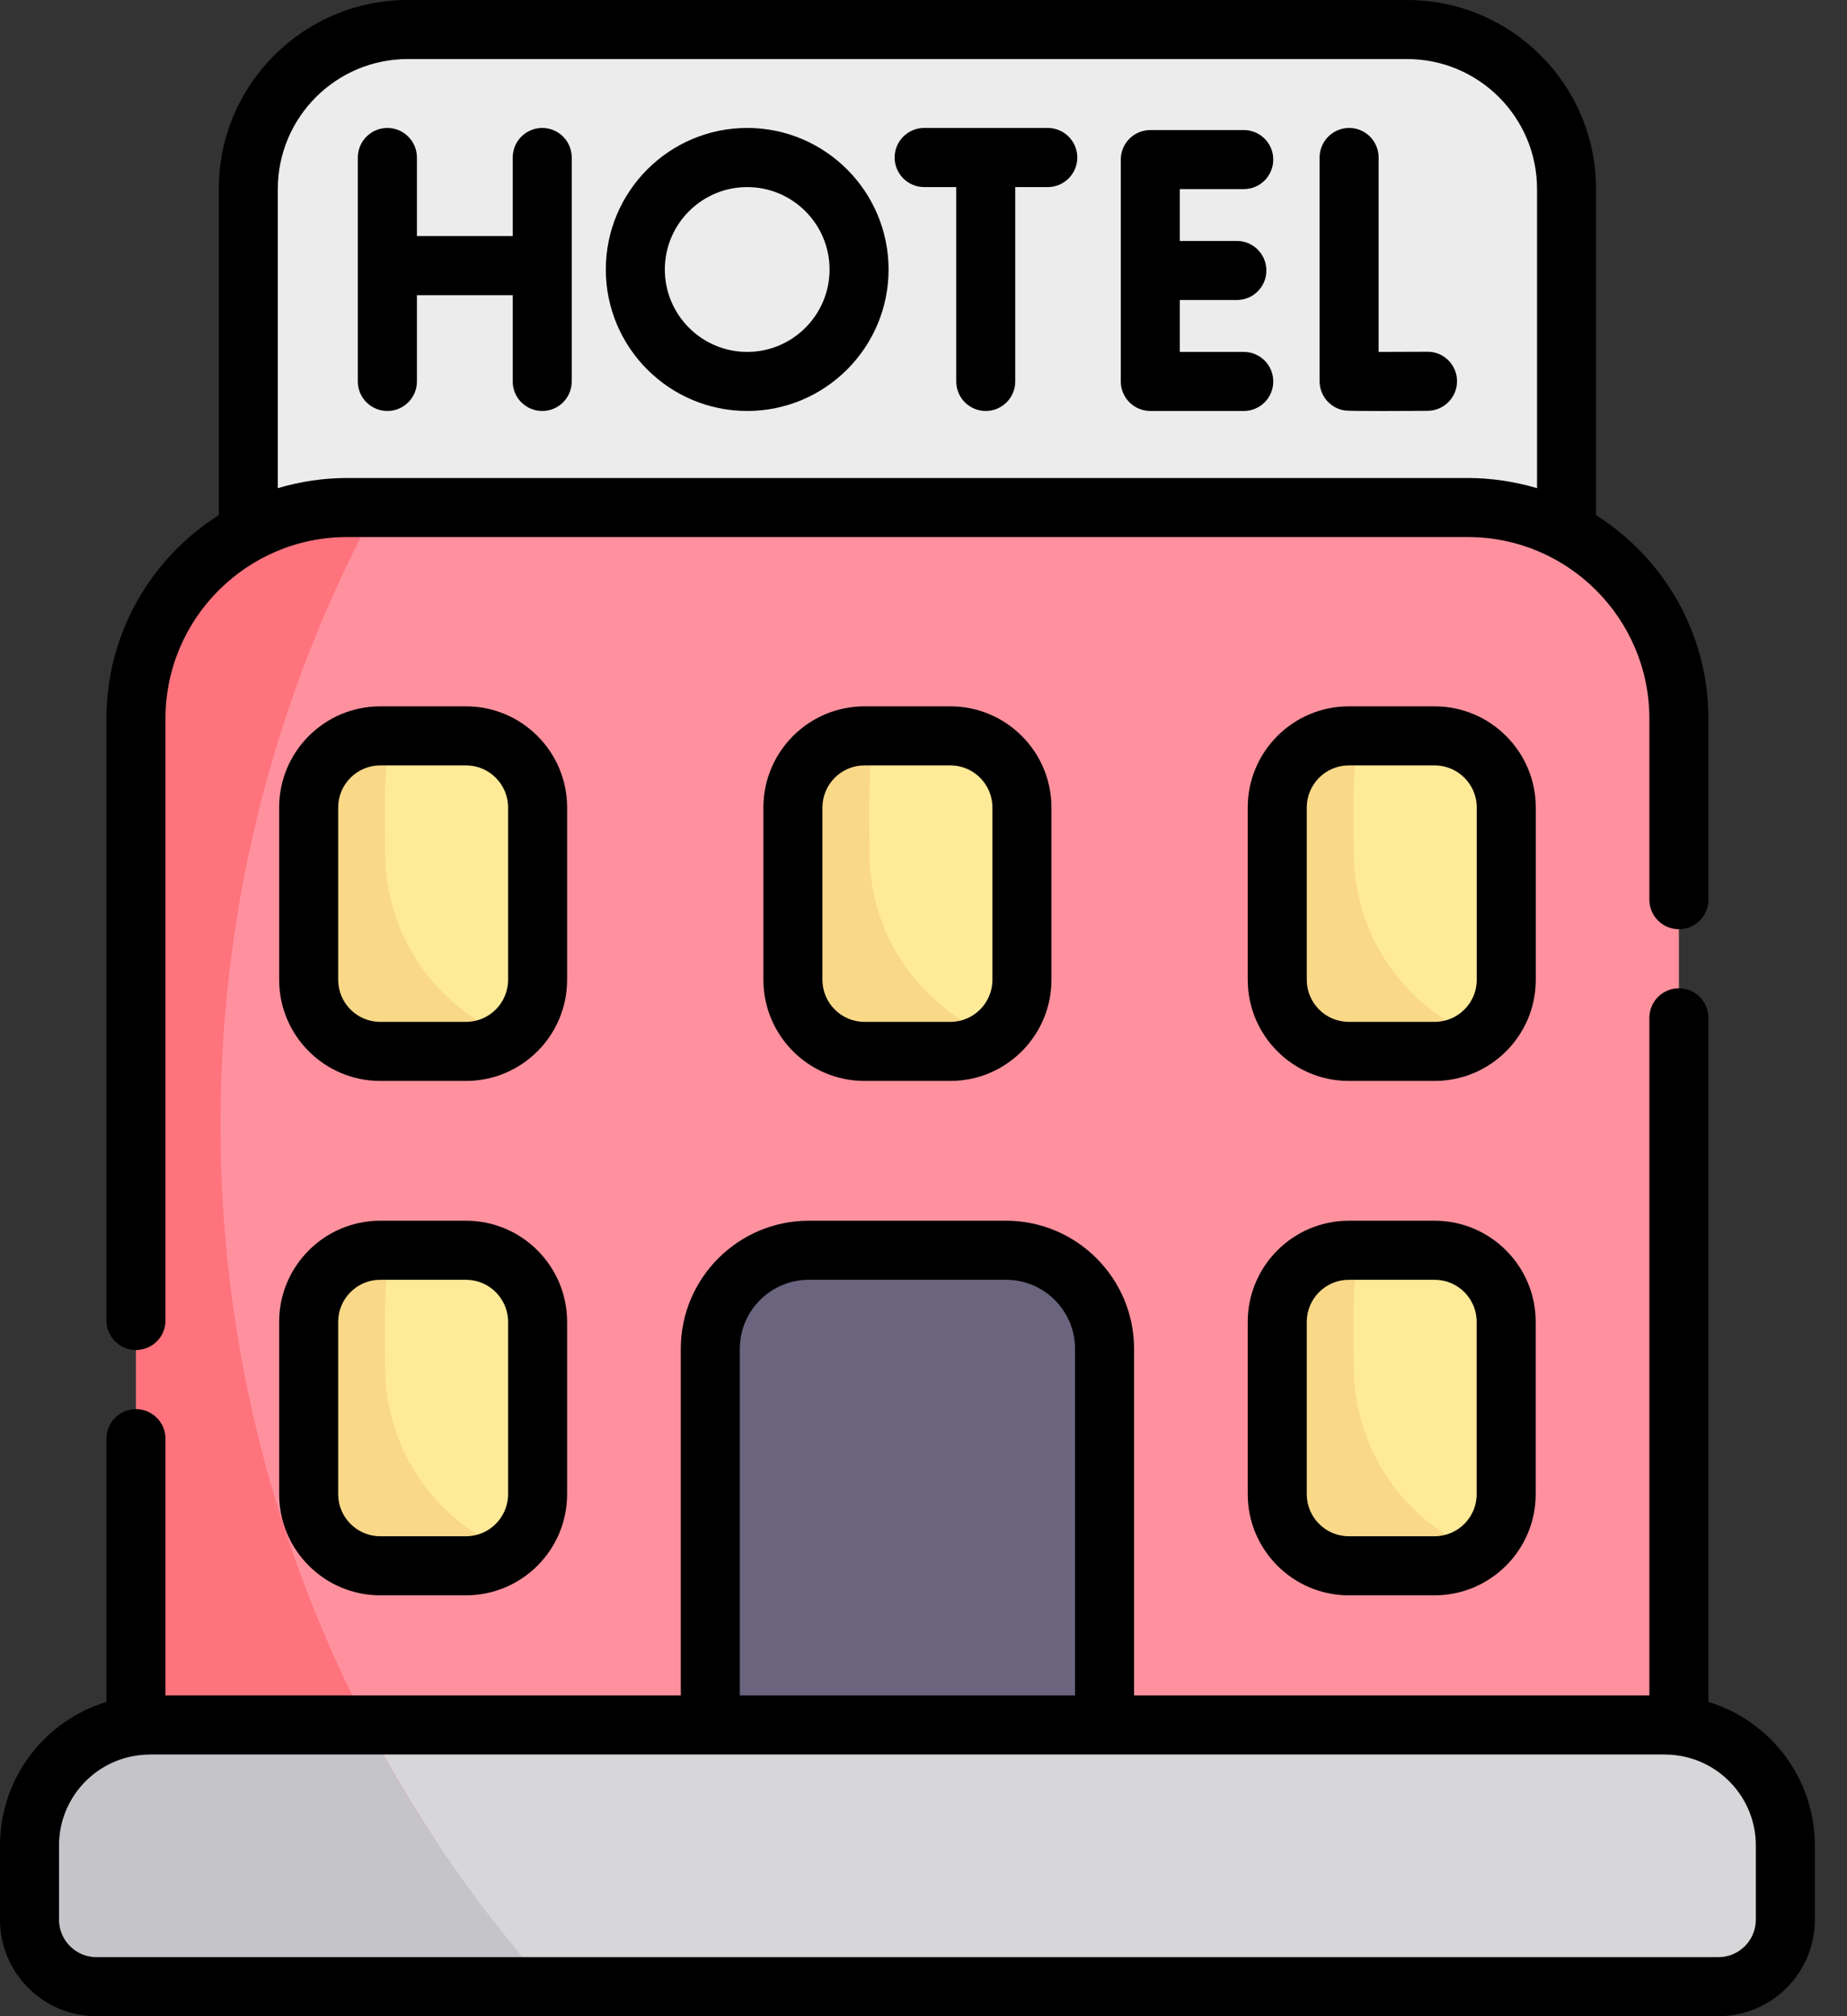 <svg width="22" height="24" viewBox="0 0 22 24" fill="none" xmlns="http://www.w3.org/2000/svg">
<rect x="0" y="0" width="22" height="24" fill="#333333" stroke="none"/>
<path d="M16.761 0.352H4.856C3.807 0.352 2.958 1.202 2.958 2.25V7.825H18.66V2.25C18.66 1.202 17.81 0.352 16.761 0.352Z" fill="#ECECEC"/>
<path d="M17.485 6.041H4.132C2.744 6.041 1.619 7.166 1.619 8.554V21.95H19.998V8.554C19.998 7.166 18.873 6.041 17.485 6.041Z" fill="#FF919E"/>
<path d="M11.983 14.883H9.634C8.986 14.883 8.461 15.408 8.461 16.056V21.95H13.157V16.056C13.157 15.408 12.631 14.883 11.983 14.883Z" fill="#6A647F"/>
<path d="M5.551 14.883H4.529C4.058 14.883 3.676 15.264 3.676 15.735V17.786C3.676 18.257 4.058 18.639 4.529 18.639H5.551C6.022 18.639 6.404 18.257 6.404 17.786V15.735C6.404 15.264 6.022 14.883 5.551 14.883Z" fill="#FFEA98"/>
<path d="M5.551 8.759H4.529C4.058 8.759 3.676 9.141 3.676 9.612V11.663C3.676 12.133 4.058 12.515 4.529 12.515H5.551C6.022 12.515 6.404 12.133 6.404 11.663V9.612C6.404 9.141 6.022 8.759 5.551 8.759Z" fill="#FFEA98"/>
<path d="M11.32 8.759H10.297C9.827 8.759 9.445 9.141 9.445 9.612V11.663C9.445 12.134 9.827 12.515 10.297 12.515H11.32C11.79 12.515 12.172 12.134 12.172 11.663V9.612C12.172 9.141 11.791 8.759 11.32 8.759Z" fill="#FFEA98"/>
<path d="M16.066 14.883H17.088C17.559 14.883 17.941 15.264 17.941 15.735V17.786C17.941 18.257 17.559 18.639 17.088 18.639H16.066C15.595 18.639 15.213 18.257 15.213 17.786V15.735C15.213 15.264 15.595 14.883 16.066 14.883Z" fill="#FFEA98"/>
<path d="M16.066 8.759H17.088C17.559 8.759 17.941 9.141 17.941 9.612V11.663C17.941 12.134 17.559 12.515 17.088 12.515H16.066C15.595 12.515 15.213 12.134 15.213 11.663V9.612C15.213 9.141 15.595 8.759 16.066 8.759Z" fill="#FFEA98"/>
<path d="M19.832 20.534H1.785C0.993 20.534 0.352 21.176 0.352 21.967V22.852C0.352 23.292 0.708 23.648 1.148 23.648H20.469C20.909 23.648 21.265 23.292 21.265 22.852V21.967C21.265 21.176 20.624 20.534 19.832 20.534Z" fill="#D7D6D9"/>
<path d="M2.626 13.388C2.626 10.729 3.299 8.226 4.483 6.041H4.132C2.744 6.041 1.619 7.166 1.619 8.554V21.95H5.215C3.58 19.499 2.626 16.555 2.626 13.388Z" fill="#FF737D"/>
<path d="M4.376 20.534H1.785C0.993 20.534 0.352 21.176 0.352 21.967V22.852C0.352 23.292 0.708 23.648 1.148 23.648H6.528C5.69 22.706 4.965 21.661 4.376 20.534Z" fill="#C5C4C9"/>
<path d="M4.587 10.148C4.587 9.687 4.564 9.198 4.645 8.759H4.529C4.058 8.759 3.676 9.141 3.676 9.612V11.663C3.676 12.133 4.058 12.515 4.529 12.515H5.551C5.744 12.515 5.922 12.45 6.065 12.342C5.199 11.99 4.587 11.14 4.587 10.148Z" fill="#F9D888"/>
<path d="M10.356 10.148C10.356 9.687 10.332 9.198 10.414 8.759H10.297C9.827 8.759 9.445 9.141 9.445 9.612V11.663C9.445 12.133 9.827 12.515 10.297 12.515H11.32C11.513 12.515 11.691 12.45 11.834 12.342C10.967 11.99 10.356 11.14 10.356 10.148Z" fill="#F9D888"/>
<path d="M16.125 10.148C16.125 9.687 16.101 9.198 16.183 8.759H16.066C15.595 8.759 15.213 9.141 15.213 9.612V11.663C15.213 12.133 15.595 12.515 16.066 12.515H17.088C17.282 12.515 17.459 12.45 17.602 12.342C16.736 11.99 16.125 11.14 16.125 10.148Z" fill="#F9D888"/>
<path d="M4.587 16.271C4.587 15.81 4.564 15.322 4.645 14.882H4.529C4.058 14.882 3.676 15.264 3.676 15.735V17.786C3.676 18.257 4.058 18.638 4.529 18.638H5.551C5.744 18.638 5.922 18.573 6.065 18.465C5.199 18.113 4.587 17.264 4.587 16.271Z" fill="#F9D888"/>
<path d="M16.125 16.271C16.125 15.81 16.101 15.322 16.183 14.882H16.066C15.595 14.882 15.213 15.264 15.213 15.735V17.786C15.213 18.257 15.595 18.638 16.066 18.638H17.088C17.282 18.638 17.459 18.573 17.602 18.465C16.736 18.113 16.125 17.264 16.125 16.271Z" fill="#F9D888"/>
<path d="M5.551 14.531H4.529C3.865 14.531 3.325 15.071 3.325 15.735V17.786C3.325 18.45 3.865 18.99 4.529 18.99H5.551C6.215 18.99 6.755 18.45 6.755 17.786V15.735C6.755 15.071 6.215 14.531 5.551 14.531ZM6.052 17.786C6.052 18.062 5.827 18.287 5.551 18.287H4.529C4.253 18.287 4.028 18.062 4.028 17.786V15.735C4.028 15.459 4.253 15.234 4.529 15.234H5.551C5.827 15.234 6.052 15.459 6.052 15.735V17.786Z" fill="black"/>
<path d="M6.755 9.612C6.755 8.948 6.215 8.408 5.551 8.408H4.529C3.865 8.408 3.325 8.948 3.325 9.612V11.663C3.325 12.327 3.865 12.867 4.529 12.867H5.551C6.215 12.867 6.755 12.327 6.755 11.663V9.612ZM6.052 11.663C6.052 11.939 5.827 12.164 5.551 12.164H4.529C4.253 12.164 4.028 11.939 4.028 11.663V9.612C4.028 9.336 4.253 9.111 4.529 9.111H5.551C5.827 9.111 6.052 9.336 6.052 9.612V11.663Z" fill="black"/>
<path d="M10.297 8.408C9.633 8.408 9.093 8.948 9.093 9.612V11.663C9.093 12.327 9.633 12.867 10.297 12.867H11.32C11.984 12.867 12.524 12.327 12.524 11.663V9.612C12.524 8.948 11.984 8.408 11.32 8.408H10.297ZM11.821 9.612V11.663C11.821 11.939 11.596 12.164 11.32 12.164H10.297C10.021 12.164 9.796 11.939 9.796 11.663V9.612C9.796 9.336 10.021 9.111 10.297 9.111H11.32C11.596 9.111 11.821 9.336 11.821 9.612Z" fill="black"/>
<path d="M17.088 14.531H16.066C15.402 14.531 14.862 15.071 14.862 15.735V17.786C14.862 18.45 15.402 18.99 16.066 18.99H17.088C17.752 18.99 18.292 18.45 18.292 17.786V15.735C18.292 15.071 17.752 14.531 17.088 14.531ZM17.589 17.786C17.589 18.062 17.364 18.287 17.088 18.287H16.066C15.79 18.287 15.565 18.062 15.565 17.786V15.735C15.565 15.459 15.79 15.234 16.066 15.234H17.088C17.365 15.234 17.589 15.459 17.589 15.735V17.786Z" fill="black"/>
<path d="M18.293 9.612C18.293 8.948 17.752 8.408 17.088 8.408H16.066C15.402 8.408 14.862 8.948 14.862 9.612V11.663C14.862 12.327 15.402 12.867 16.066 12.867H17.088C17.753 12.867 18.293 12.327 18.293 11.663V9.612ZM17.59 11.663C17.59 11.939 17.365 12.164 17.088 12.164H16.066C15.79 12.164 15.565 11.939 15.565 11.663V9.612C15.565 9.336 15.79 9.111 16.066 9.111H17.088C17.365 9.111 17.59 9.336 17.59 9.612V11.663Z" fill="black"/>
<path d="M17.001 4.187C16.824 4.188 16.602 4.189 16.421 4.189V1.875C16.421 1.681 16.264 1.523 16.07 1.523C15.876 1.523 15.718 1.681 15.718 1.875V4.538C15.718 4.709 15.842 4.856 16.01 4.885C16.085 4.898 16.848 4.891 17.005 4.89C17.199 4.889 17.356 4.73 17.355 4.536C17.354 4.342 17.195 4.184 17.001 4.187Z" fill="black"/>
<path d="M6.459 1.523C6.264 1.523 6.107 1.681 6.107 1.875V2.81H4.966V1.875C4.966 1.681 4.808 1.523 4.614 1.523C4.42 1.523 4.262 1.681 4.262 1.875V4.541C4.262 4.735 4.42 4.892 4.614 4.892C4.808 4.892 4.966 4.735 4.966 4.541V3.514H6.107V4.541C6.107 4.735 6.264 4.892 6.459 4.892C6.653 4.892 6.81 4.735 6.81 4.541V1.875C6.81 1.681 6.653 1.523 6.459 1.523Z" fill="black"/>
<path d="M14.815 2.251C15.009 2.251 15.166 2.094 15.166 1.899C15.166 1.705 15.009 1.548 14.815 1.548H13.702C13.508 1.548 13.35 1.705 13.35 1.899V4.541C13.35 4.735 13.508 4.892 13.702 4.892H14.815C15.009 4.892 15.166 4.735 15.166 4.541C15.166 4.346 15.009 4.189 14.815 4.189H14.053V3.571H14.733C14.927 3.571 15.084 3.414 15.084 3.22C15.084 3.026 14.927 2.868 14.733 2.868H14.053V2.251H14.815Z" fill="black"/>
<path d="M12.48 1.523H11.008C10.814 1.523 10.656 1.681 10.656 1.875C10.656 2.069 10.814 2.227 11.008 2.227H11.39V4.541C11.39 4.735 11.547 4.892 11.741 4.892C11.935 4.892 12.093 4.735 12.093 4.541V2.227H12.48C12.674 2.227 12.832 2.069 12.832 1.875C12.832 1.681 12.674 1.523 12.48 1.523Z" fill="black"/>
<path d="M8.9 1.523C7.971 1.523 7.216 2.279 7.216 3.208C7.216 4.137 7.971 4.892 8.9 4.892C9.829 4.892 10.584 4.137 10.584 3.208C10.584 2.279 9.829 1.523 8.9 1.523ZM8.9 4.189C8.359 4.189 7.919 3.749 7.919 3.208C7.919 2.667 8.359 2.227 8.9 2.227C9.441 2.227 9.881 2.667 9.881 3.208C9.881 3.749 9.441 4.189 8.9 4.189Z" fill="black"/>
<path d="M16.761 0H4.856C3.615 0 2.606 1.009 2.606 2.25V6.132C1.803 6.64 1.268 7.535 1.268 8.554V15.719C1.268 15.913 1.425 16.07 1.619 16.07C1.814 16.07 1.971 15.913 1.971 15.719V8.554C1.971 7.358 2.946 6.393 4.132 6.393H17.485C18.676 6.393 19.646 7.363 19.646 8.554V10.71C19.646 10.904 19.804 11.061 19.998 11.061C20.192 11.061 20.349 10.904 20.349 10.71V8.554C20.349 7.535 19.814 6.64 19.011 6.132V2.25C19.011 1.009 18.002 0 16.761 0V0ZM4.132 5.69C3.862 5.69 3.578 5.73 3.309 5.811V2.25C3.309 1.397 4.003 0.703 4.856 0.703H16.761C17.614 0.703 18.308 1.397 18.308 2.25V5.811C18.037 5.73 17.753 5.69 17.485 5.69H4.132Z" fill="black"/>
<path d="M1.268 20.259C0.535 20.481 0 21.163 0 21.967V22.852C0 23.485 0.515 24 1.148 24H20.469C21.102 24 21.617 23.485 21.617 22.852V21.967C21.617 21.163 21.082 20.481 20.349 20.259V12.116C20.349 11.921 20.192 11.764 19.998 11.764C19.804 11.764 19.646 11.921 19.646 12.116V20.182H13.508V16.056C13.508 15.215 12.824 14.531 11.983 14.531H9.634C8.793 14.531 8.109 15.215 8.109 16.056V20.182H1.971V17.125C1.971 16.931 1.813 16.774 1.619 16.774C1.425 16.774 1.268 16.931 1.268 17.125V20.259ZM20.914 21.967V22.852C20.914 23.097 20.714 23.297 20.469 23.297H1.148C0.903 23.297 0.703 23.097 0.703 22.852V21.967C0.703 21.413 1.122 20.955 1.659 20.893H1.66C1.704 20.888 1.745 20.885 1.785 20.885H19.832C19.872 20.885 19.913 20.888 19.957 20.893H19.958C20.495 20.956 20.914 21.413 20.914 21.967ZM8.812 16.056C8.812 15.603 9.181 15.234 9.634 15.234H11.983C12.436 15.234 12.805 15.603 12.805 16.056V20.182H8.812V16.056Z" fill="black"/>
</svg>

